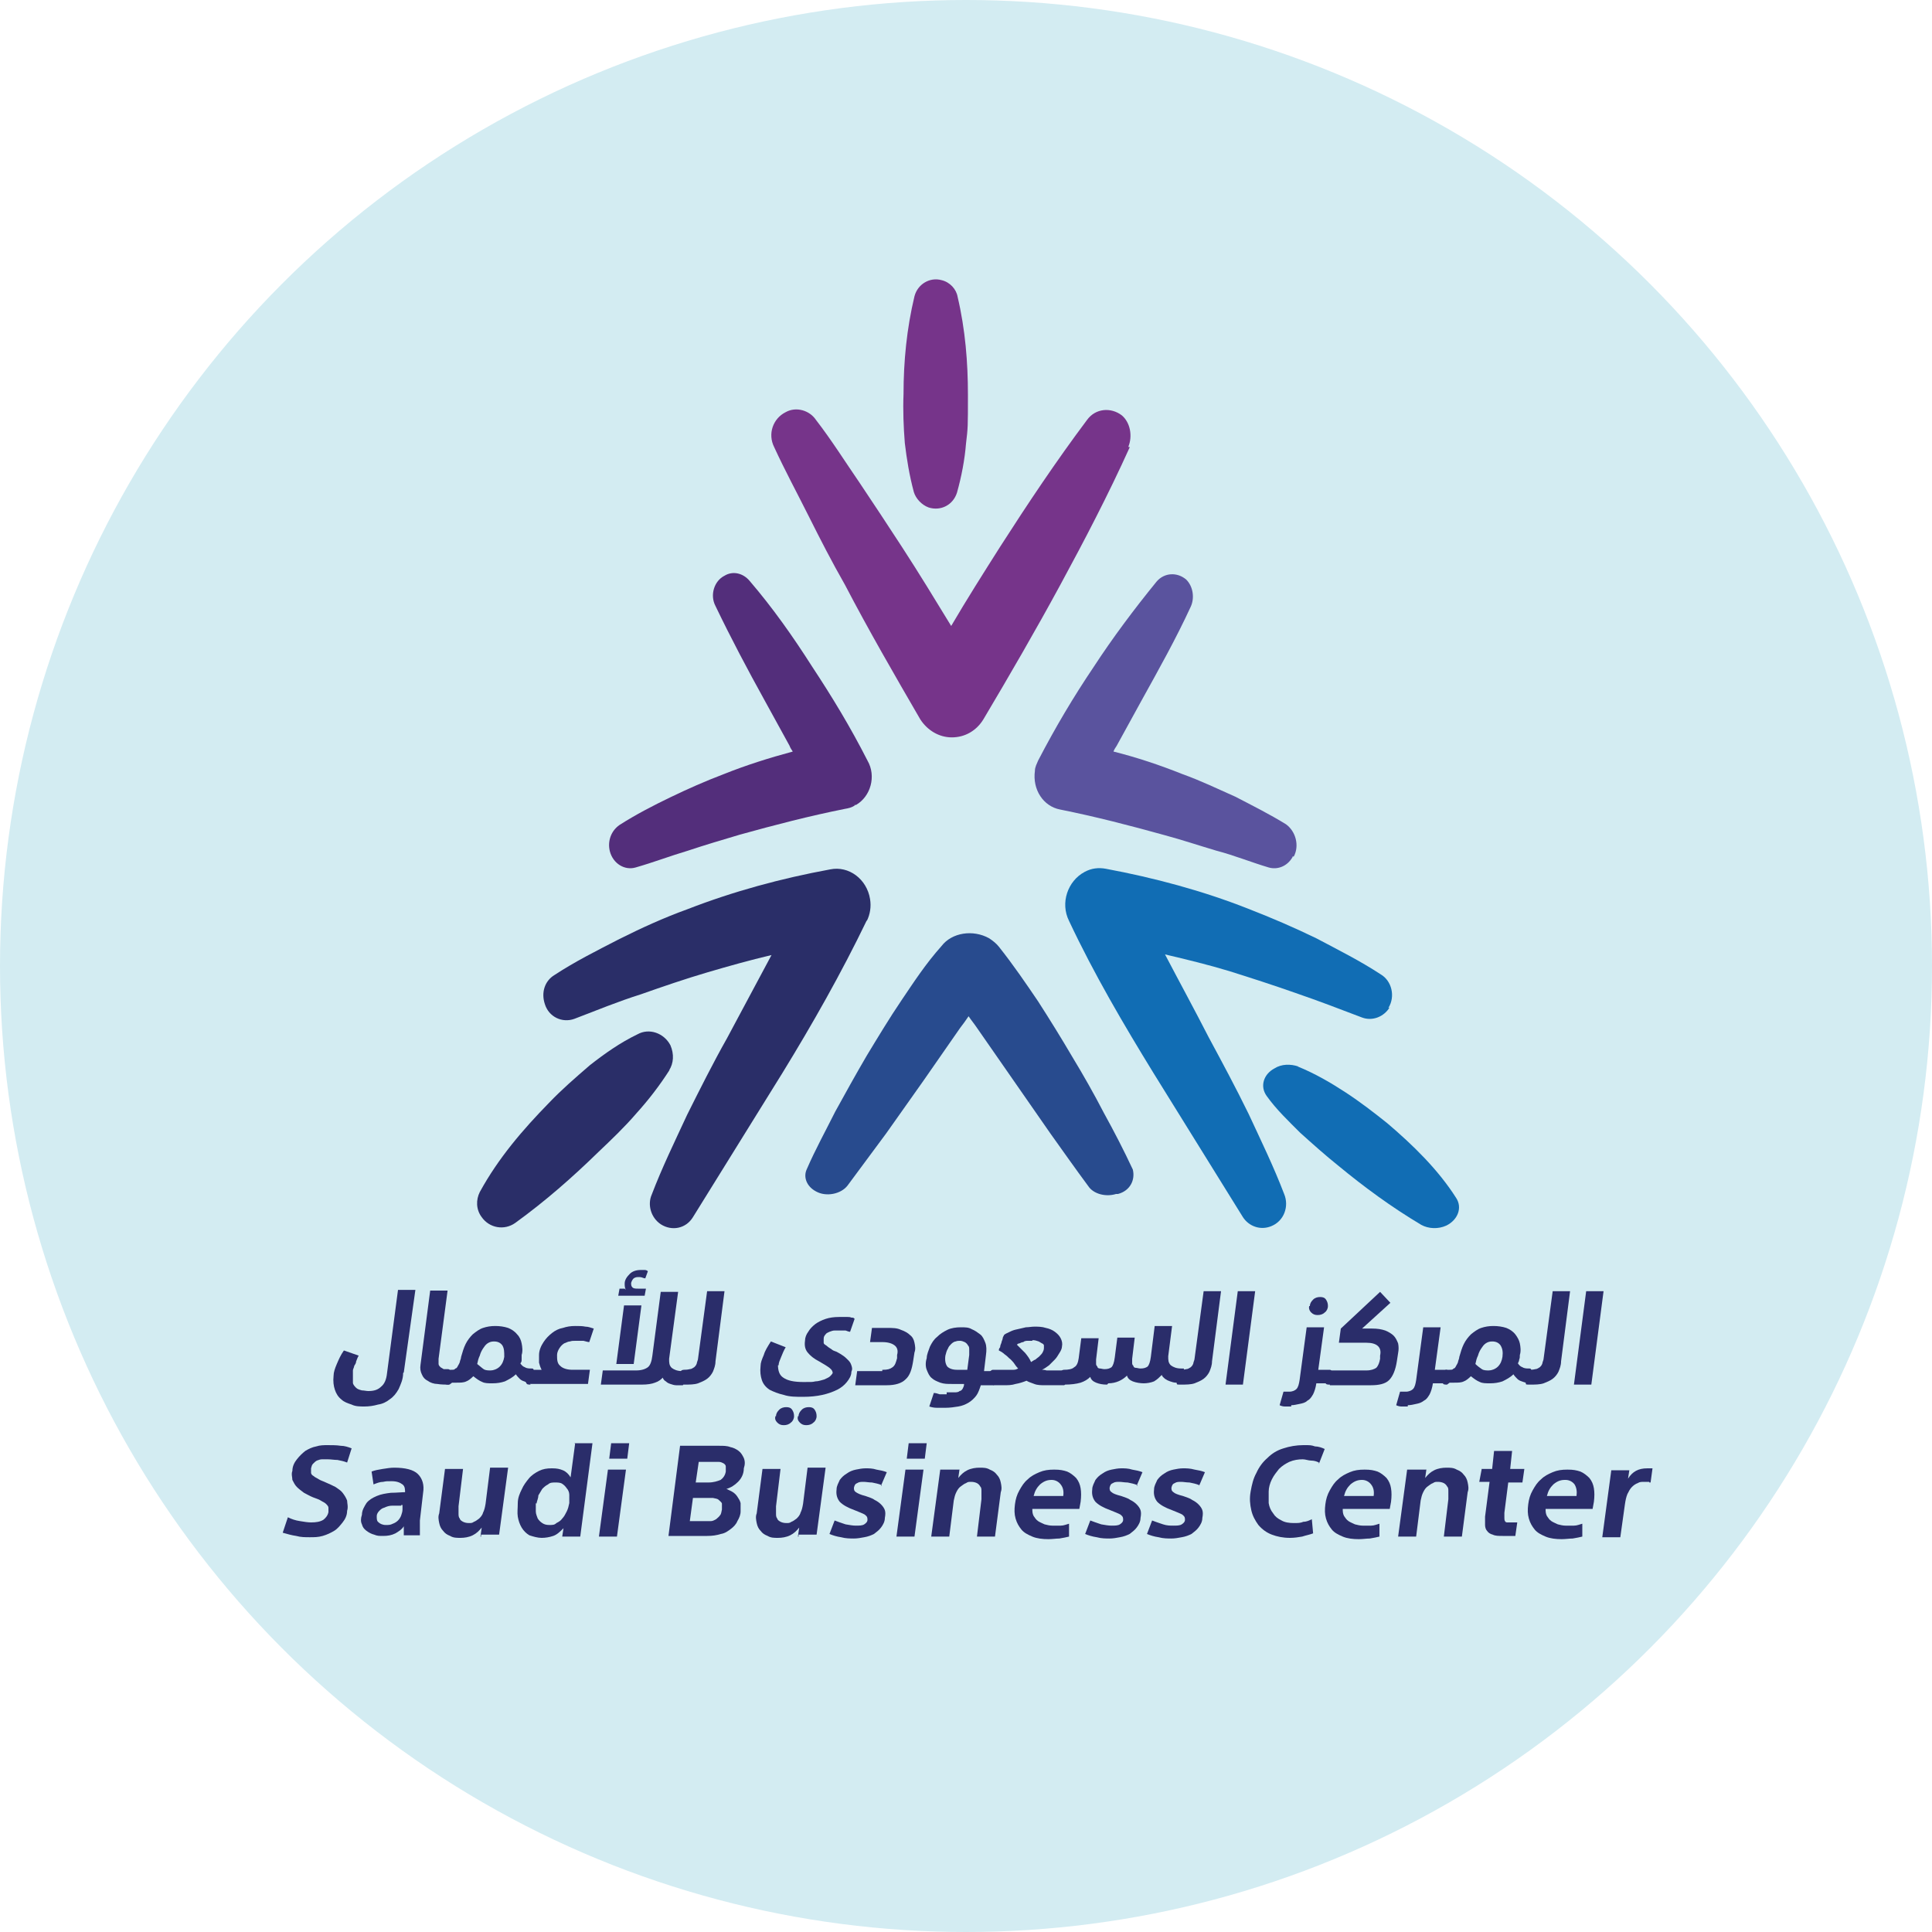 <?xml version="1.0" encoding="UTF-8"?>
<svg id="Layer_1" data-name="Layer 1" xmlns="http://www.w3.org/2000/svg" version="1.1" xmlns:xlink="http://www.w3.org/1999/xlink" viewBox="0 0 300 300">
  <defs>
    <style>
      .cls-1 {
        fill: #005b47;
      }

      .cls-1, .cls-2, .cls-3, .cls-4, .cls-5, .cls-6, .cls-7, .cls-8, .cls-9, .cls-10, .cls-11, .cls-12, .cls-13, .cls-14, .cls-15, .cls-16, .cls-17, .cls-18, .cls-19, .cls-20 {
        stroke-width: 0px;
      }

      .cls-2 {
        fill: #2a2d6a;
      }

      .cls-3 {
        fill: #5a539e;
      }

      .cls-4 {
        fill: url(#linear-gradient);
      }

      .cls-5 {
        fill: #256762;
      }

      .cls-6 {
        fill: #024e48;
      }

      .cls-7 {
        fill: #76348a;
      }

      .cls-8 {
        fill: #284b8e;
      }

      .cls-9 {
        fill: #d4a007;
      }

      .cls-10 {
        fill: #115953;
      }

      .cls-11 {
        fill: none;
      }

      .cls-12 {
        fill: #532e7b;
      }

      .cls-13 {
        fill: #e6e6e6;
      }

      .cls-14 {
        fill: #013632;
      }

      .cls-15 {
        fill: #3a4145;
      }

      .cls-21 {
        clip-path: url(#clippath);
      }

      .cls-16 {
        fill: #116db4;
      }

      .cls-17 {
        fill: #fff;
      }

      .cls-22 {
        display: none;
      }

      .cls-18 {
        fill: #d3ecf2;
        isolation: isolate;
      }

      .cls-19 {
        fill: #eff0f1;
      }

      .cls-20 {
        fill: #2a2e68;
      }
    </style>
    <clipPath id="clippath">
      <rect class="cls-11" x="69.6" y="43.4" width="161.6" height="147.3"/>
    </clipPath>
    <linearGradient id="linear-gradient" x1="89.1" y1="-101" x2="210.9" y2="-101" gradientTransform="translate(0 200)" gradientUnits="userSpaceOnUse">
      <stop offset="0" stop-color="#003cac"/>
      <stop offset="1" stop-color="#00ab8d"/>
    </linearGradient>
  </defs>
  <circle class="cls-18" cx="150" cy="150" r="150"/>
  <g>
    <g class="cls-21">
      <g>
        <path class="cls-3" d="M200.7,133.1c-.8,1.4-2.3,2-3.7,1.6-2.7-.8-5.4-1.9-8.1-2.6-2.7-.8-5.4-1.7-8-2.4-5.4-1.5-10.8-2.9-16.3-4h0c-2.6-.5-4.3-3.1-3.9-6,0-.6.3-1.1.5-1.6,2.7-5.2,5.5-9.9,8.6-14.5,3-4.6,6.3-9,9.8-13.3,1.2-1.4,3.2-1.5,4.6-.3,1.1,1.1,1.3,2.9.7,4.2-2.3,5-5,9.8-7.6,14.5l-3.9,7.1c-.2.3-.4.6-.5.9,3.6.9,7.2,2.1,10.7,3.5,2.8,1,5.5,2.3,8.2,3.5,2.7,1.4,5.3,2.7,7.9,4.3,1.5,1.1,2.1,3.3,1.2,5h-.2Z"/>
        <path class="cls-12" d="M132.7,125.1c-.5.3-.9.4-1.5.5h0c-5.5,1.1-10.9,2.5-16.3,4-2.7.8-5.4,1.6-8.1,2.5-2.7.8-5.3,1.8-8.1,2.6-1.7.5-3.5-.6-4-2.5-.4-1.6.2-3.2,1.5-4.1,2.5-1.6,5.2-3,7.9-4.3,2.7-1.3,5.4-2.5,8.3-3.6,3.5-1.4,7-2.5,10.7-3.5-.2-.3-.4-.6-.5-.9l-3.9-7.1c-2.6-4.7-5.2-9.6-7.6-14.6-.9-1.7-.2-3.9,1.4-4.7,1.3-.8,2.9-.4,3.9.8,3.6,4.2,6.7,8.6,9.7,13.3,3.1,4.7,5.9,9.3,8.6,14.6,1.4,2.4.5,5.6-1.8,6.9h-.2Z"/>
        <path class="cls-8" d="M173.3,185.4c-1.6.5-3.5,0-4.3-1.2-2-2.7-3.9-5.4-5.9-8.2l-5.7-8.2-5.7-8.2c-.4-.6-.9-1.2-1.3-1.8-.4.6-.9,1.3-1.3,1.8l-5.7,8.2-5.8,8.2c-2,2.7-4,5.4-6,8.1-1,1.3-3.3,1.8-4.9.9-1.5-.8-2-2.3-1.4-3.5,1.3-3,2.9-5.9,4.4-8.9,1.6-2.9,3.2-5.8,4.9-8.7,1.7-2.8,3.5-5.8,5.4-8.6s3.7-5.6,6.2-8.4h0c1.6-2.1,4.9-2.6,7.4-1.2.6.4,1.1.8,1.5,1.3,2.3,2.9,4.2,5.7,6.1,8.5,1.8,2.8,3.6,5.7,5.3,8.6,1.7,2.8,3.4,5.8,4.9,8.7,1.6,2.9,3.1,5.8,4.5,8.8.4,1.6-.4,3.3-2.3,3.8h-.3Z"/>
        <path class="cls-7" d="M141.9,76.4c-.7-2.6-1.1-5.1-1.4-7.6-.2-2.5-.3-5.1-.2-7.6,0-5.1.5-10.2,1.7-15.2.5-1.9,2.4-3,4.2-2.5,1.3.3,2.3,1.4,2.5,2.6,1.2,5.1,1.6,10.2,1.6,15.2s0,5.1-.3,7.6c-.2,2.5-.7,5.1-1.4,7.6-.6,1.9-2.5,2.9-4.4,2.3-1.1-.4-2-1.4-2.3-2.4h0Z"/>
        <path class="cls-16" d="M215.8,156.4c-.9,1.5-2.7,2.2-4.3,1.6-3.4-1.3-6.8-2.6-10.3-3.8-3.4-1.2-6.8-2.3-10.3-3.4-3.3-1-6.6-1.8-10-2.6,2.2,4.2,4.6,8.6,6.8,12.9,2.1,3.9,4.2,7.8,6.2,11.9,1.9,4.1,3.9,8.2,5.5,12.4.8,1.9,0,4.2-2,5-1.7.7-3.5,0-4.4-1.4l-13.9-22.4c-4.6-7.5-9.2-15.3-13.1-23.6-1.4-2.8-.2-6.2,2.4-7.6,1.1-.6,2.2-.7,3.3-.5,7.5,1.4,15,3.4,22.1,6.2,3.6,1.4,7.1,2.9,10.6,4.6,3.4,1.8,6.8,3.5,10,5.6,1.7,1,2.3,3.4,1.2,5.2h.2Z"/>
        <path class="cls-20" d="M134.6,142.9c-4,8.3-8.5,16.2-13.1,23.7l-13.9,22.4c-1.1,1.8-3.3,2.2-5,1.1-1.5-1-2.1-3-1.4-4.6,1.6-4.2,3.6-8.3,5.5-12.4,2-4,4-8,6.2-11.9,2.3-4.3,4.6-8.6,6.9-12.9-3.4.8-6.6,1.7-10,2.7s-6.9,2.2-10.3,3.4c-3.5,1.1-6.9,2.5-10.3,3.8-1.9.7-4-.3-4.6-2.3-.6-1.8,0-3.6,1.5-4.5,3.2-2.1,6.6-3.8,10.1-5.6,3.4-1.7,6.9-3.3,10.5-4.6,7.2-2.8,14.6-4.8,22.2-6.2,2.9-.6,5.7,1.5,6.2,4.6.2,1.2,0,2.4-.5,3.4h0Z"/>
        <path class="cls-16" d="M201.5,165.6c2.7,1.1,5.1,2.5,7.4,4,2.3,1.5,4.5,3.2,6.5,4.8,4,3.4,7.9,7.2,10.7,11.6,1,1.5.3,3.4-1.5,4.3-1.3.6-2.8.5-3.9-.1h0c-4.7-2.8-8.9-5.9-12.9-9.2-2-1.6-3.9-3.3-5.9-5.1-1.8-1.8-3.7-3.6-5.2-5.7-1.1-1.5-.5-3.4,1.2-4.3,1.1-.7,2.5-.7,3.7-.3h-.1Z"/>
        <path class="cls-20" d="M104,166.1c-1.6,2.5-3.3,4.7-5.2,6.8-1.8,2.1-3.9,4.1-5.9,6-4,3.9-8.2,7.6-12.9,11-1.7,1.2-4,.8-5.2-.9-.9-1.2-.9-2.7-.3-3.9,2.9-5.3,6.7-9.7,10.7-13.8,2-2.1,4.2-4,6.4-5.9,2.3-1.8,4.7-3.5,7.4-4.8,1.8-1,4.1-.2,5.1,1.7.6,1.4.5,2.8-.2,3.9h0Z"/>
        <path class="cls-7" d="M175.4,69.5c-3.3,7.3-7,14.4-10.8,21.4s-7.8,13.9-11.9,20.8c-1.1,1.8-2.9,2.8-4.9,2.8s-3.8-1.1-4.9-2.8c-4-6.9-8-13.8-11.7-20.9-2-3.5-3.8-7-5.6-10.6-1.8-3.6-3.7-7.1-5.4-10.8-1-2-.2-4.4,1.8-5.4,1.6-.9,3.7-.3,4.7,1.2,2.4,3.1,4.6,6.6,6.8,9.8,2.2,3.3,4.4,6.6,6.6,10,2.6,4,5.1,8.1,7.6,12.2,2.4-4.1,5-8.2,7.6-12.3,4.3-6.7,8.7-13.3,13.5-19.7,1.3-1.8,3.7-2,5.4-.7,1.3,1.1,1.7,3.2,1,4.9h.2Z"/>
      </g>
    </g>
    <g>
      <path class="cls-2" d="M62.6,213.2c0,1-.4,1.8-.7,2.5-.4.7-.8,1.2-1.4,1.6-.5.4-1.1.7-1.8.8-.7.2-1.4.3-2.1.3s-1.4,0-2-.3c-.6-.2-1.2-.4-1.6-.8-.5-.4-.8-.9-1-1.5s-.3-1.3-.2-2.2c0-.5.2-1.1.5-1.8s.6-1.4,1.1-2.1l2.3.8c-.2.3-.3.7-.4.9,0,.3-.2.5-.3.7,0,.2-.2.5-.2.7s0,.5,0,.7v1.2c0,.3.3.6.5.8s.5.3.9.4c.3,0,.7.1,1,.1.9,0,1.5-.2,2-.7.5-.4.8-1.1.9-2.1l1.7-12.9h2.7l-1.8,12.8h0Z"/>
      <path class="cls-2" d="M69.9,213.9c0,.4,0,.7-.2.8,0,.2,0,.3,0,.3-.6,0-1.2,0-1.8-.1-.5,0-1.1-.2-1.5-.5-.4-.2-.7-.5-.9-1-.2-.4-.3-.9-.2-1.5l1.5-11.5h2.7l-1.4,10.6v.8c0,.2.2.4.3.5.2.1.3.2.5.3h.6c.2,0,.3,0,.4.3v1Z"/>
      <path class="cls-2" d="M69.7,215c-.4,0-.6,0-.7-.3-.2-.2-.2-.4-.2-.8s.2-.7.3-.9c.2-.2.3-.3.5-.3h.5c.3,0,.5,0,.6-.2.2,0,.3-.2.4-.4s.2-.3.3-.6c0-.2.2-.5.2-.8.2-.7.4-1.4.7-2,.3-.6.7-1.1,1.1-1.5.5-.4,1-.8,1.6-1s1.2-.3,1.9-.3,1.4.1,2,.3c.5.2,1,.5,1.4,1,.4.4.6.9.7,1.4s.2,1.2,0,1.8c0,.3,0,.5,0,.7,0,.2,0,.4-.2.6.2.3.4.5.7.6.3.2.7.2,1,.2s.3,0,.4.3v1.9c0,0,0,0,0,0h-.7c-.3,0-.5-.1-.8-.2-.3-.1-.5-.2-.7-.4s-.4-.4-.6-.7c-.5.5-1.1.8-1.7,1.1-.6.2-1.2.3-1.9.3s-1.2,0-1.6-.2c-.5-.2-.9-.5-1.4-.9-.4.4-.8.7-1.1.8-.4.2-.9.2-1.5.2h-.7l-.4.3ZM76.7,208.3c-.4,0-.7.1-1,.3s-.5.5-.7.8-.4.7-.5,1.1c-.2.4-.3.8-.4,1.3.4.3.7.6,1,.8s.7.2,1.1.2,1-.2,1.4-.6c.4-.4.6-.9.7-1.5,0-.8,0-1.3-.3-1.8-.3-.4-.7-.6-1.3-.6Z"/>
      <path class="cls-2" d="M82.4,215c-.4,0-.6,0-.7-.3-.2-.2-.2-.4-.2-.8s.2-.7.3-.9c.2-.2.3-.3.5-.3h1.8c-.2-.4-.3-.7-.4-1.1,0-.4,0-.8,0-1.2,0-.7.3-1.4.7-2,.4-.6.8-1,1.3-1.4s1.1-.7,1.7-.8c.6-.2,1.2-.3,1.9-.3s1.1,0,1.6.1c.5,0,.9.2,1.3.3l-.7,2.1c-.2,0-.5-.1-.9-.2h-1.2c-.4,0-.6,0-.9.1-.3,0-.6.2-.9.3-.3.2-.5.4-.7.7s-.4.7-.4,1.1c0,.7,0,1.3.5,1.7.4.4,1.1.6,1.9.6h2.7l-.3,2.2h-9,0Z"/>
      <path class="cls-2" d="M103.1,213.7c-.4.5-.8.8-1.4,1-.5.2-1.2.3-2,.3h-6.4l.3-2.2h5.2c.8,0,1.4-.2,1.8-.5s.6-1,.7-1.8l1.3-9.9h2.7l-1.4,10.4c0,.6,0,1,.4,1.4.4.3.9.5,1.6.5s.4,0,.4.3v.8c0,.5,0,.8-.2.9,0,.2,0,.2-.2.2h-.9c-.3,0-.6-.1-.9-.2-.3-.1-.5-.2-.7-.4-.2-.1-.4-.3-.5-.6l.2-.2ZM96.9,202.7h2.7l-1.2,9.1h-2.7l1.2-9.1ZM97.2,200.3c-.2-.3-.2-.7-.2-1,0-.6.4-1.1.8-1.5s1-.6,1.7-.6.4,0,.5,0c.2,0,.4,0,.6.2l-.4,1.1c-.3,0-.5-.2-.9-.2s-.6,0-.9.2c-.2.2-.3.4-.4.7,0,.3,0,.5.2.7s.5.2.9.2h1.2l-.2,1.1h-4.1l.2-1.1h.8l.2.2Z"/>
      <path class="cls-2" d="M106,212.7c.4,0,.7,0,1.1-.1.3,0,.5-.2.7-.3.2-.2.3-.3.4-.6,0-.2.2-.5.2-.8l1.4-10.4h2.7l-1.4,10.9c0,.6-.2,1.1-.4,1.6-.2.4-.5.8-.9,1.1s-.9.5-1.4.7c-.6.2-1.3.2-2.1.2s-.6,0-.7-.3c-.2-.2-.2-.4-.2-.8s.2-.7.3-.9c0-.2.3-.3.5-.3h-.2Z"/>
      <path class="cls-2" d="M120.8,211.9c0,.9.2,1.6.8,2,.7.5,1.7.7,3.2.7s1.3,0,1.8-.1c.5,0,1-.2,1.4-.3.4-.2.7-.3.9-.5s.3-.3.4-.5c0-.2-.1-.5-.5-.8s-.9-.6-1.6-1c-.8-.4-1.4-.9-1.8-1.4s-.5-1.1-.4-1.8c0-.5.2-1,.5-1.4.3-.5.6-.8,1.1-1.2.4-.3,1-.6,1.6-.8.6-.2,1.3-.3,2.1-.3s.4,0,.6,0h.7c.2,0,.4,0,.6.1.2,0,.4,0,.5.2l-.7,2c-.2,0-.4-.1-.7-.2h-1.7c-.3,0-.5.1-.8.2-.2.1-.5.2-.6.4-.2.2-.3.4-.3.7s0,.4,0,.6c0,.2.2.3.5.5.2.2.4.3.7.5.2.2.5.3.8.4.4.2.7.4,1,.6.3.2.5.4.8.7s.4.5.5.8.2.6,0,1c0,.6-.3,1.1-.7,1.6s-.9.9-1.5,1.2-1.4.6-2.3.8c-.9.2-1.9.3-3,.3s-2.1,0-3-.3c-.9-.2-1.6-.5-2.2-.8-.6-.4-1-.9-1.2-1.5s-.3-1.3-.2-2.2c0-.5.2-1,.5-1.7.2-.7.6-1.3,1.1-2.1l2.3.9c-.3.5-.5,1-.7,1.5s-.4.9-.4,1.3h-.2ZM120.5,219.9c0-.4.2-.7.5-1s.7-.4,1.1-.4.7.1.9.4c.2.3.3.6.3,1s-.2.8-.5,1c-.3.3-.7.4-1.1.4s-.7-.1-1-.4c-.3-.3-.4-.6-.3-1h0ZM124,219.9c0-.4.2-.7.5-1s.7-.4,1.1-.4.7.1.9.4c.2.3.3.6.3,1s-.2.8-.5,1c-.3.3-.7.4-1.1.4s-.7-.1-1-.4c-.3-.3-.4-.6-.3-1h0Z"/>
      <path class="cls-2" d="M137.1,212.7c.7,0,1.1-.1,1.5-.4.4-.3.5-.7.7-1.4v-.5c.2-.7,0-1.2-.4-1.5s-1-.5-1.9-.5h-1.9l.3-2.2h2.4c.8,0,1.5,0,2.1.3.6.2,1.1.5,1.4.8.4.3.6.7.7,1.2.1.5.2,1,0,1.5l-.2,1.3c-.2,1.3-.5,2.3-1.2,2.9-.6.6-1.6.9-2.9.9h-4.9l.3-2.2h3.9v-.2Z"/>
      <path class="cls-2" d="M147.1,216.2h1.1c.3,0,.6,0,.8-.2.2,0,.4-.2.5-.4s.2-.4.2-.7h-1.9c-.7,0-1.2,0-1.8-.2-.5-.2-1-.4-1.3-.7-.4-.3-.6-.8-.8-1.3s-.2-1.2,0-1.8c0-.6.3-1.2.5-1.8.3-.6.6-1.1,1.1-1.5.5-.5,1-.8,1.6-1.1s1.4-.4,2.1-.4,1.2,0,1.7.3c.5.2.9.5,1.3.8.4.3.6.8.8,1.3s.2,1.2.1,1.9l-.3,2.5h1.4c.2,0,.3,0,.4.3v.8c0,.5-.1.7-.2.9,0,.2-.1.2-.2.2h-1.9c-.2.6-.4,1.2-.7,1.6-.3.4-.7.8-1.2,1.1s-1,.5-1.6.6-1.3.2-2,.2h-1.3c-.5,0-.9-.1-1.2-.2l.7-2.1c.3,0,.6.1.9.2h1.1v-.3ZM146.8,210.5c-.1.7,0,1.3.3,1.7.3.3.8.5,1.5.5h1.6l.3-2.3v-.8c0-.3,0-.5-.2-.7-.1-.2-.3-.4-.5-.5s-.5-.2-.7-.2-.5,0-.7.1c-.2,0-.5.2-.7.4s-.4.4-.5.7c-.2.3-.3.7-.4,1.1h0Z"/>
      <path class="cls-2" d="M154.3,215c-.4,0-.6,0-.7-.3-.2-.2-.2-.4-.2-.8s.2-.7.3-.9c.2-.2.3-.3.5-.3h3.2c.3,0,.5-.1.7-.2-.3-.3-.5-.6-.7-.9-.2-.2-.4-.5-.7-.7-.2-.2-.4-.4-.7-.6-.2-.2-.5-.4-.9-.6,0-.1,0-.3.2-.5,0-.2.1-.5.2-.7,0-.2.2-.5.2-.7s.2-.4.2-.5c.2-.2.5-.3.9-.5s.7-.3,1.2-.4c.4-.1.9-.2,1.3-.3.4,0,.9-.1,1.3-.1.6,0,1.2,0,1.8.2.5.1,1,.3,1.4.6s.7.6.9,1,.3.8.2,1.3c0,.3-.2.7-.4,1s-.4.7-.7,1l-.9.9c-.4.3-.7.5-1.1.7.2,0,.4,0,.7.1h2.7c.2,0,.3,0,.4.3v.9c0,.5-.1.8-.2.9,0,.1-.1.2-.2.2h-2.8c-.7,0-1.3,0-1.8-.2s-.9-.3-1.2-.5c-.5.2-1.1.4-1.7.5-.6.2-1.2.2-1.9.2h-1.6,0ZM160.3,208.2h-.7c-.2,0-.5,0-.7.2-.2,0-.4.1-.6.2-.2,0-.3.1-.4.2l1.3,1.3c.4.5.7.9.9,1.4.2-.1.4-.3.7-.4.2-.2.4-.3.6-.5.2-.2.4-.4.5-.6.1-.2.2-.4.2-.7v-.4c0-.1-.2-.3-.3-.3-.2-.1-.3-.2-.5-.3-.3-.1-.6-.2-.9-.2h-.1Z"/>
      <path class="cls-2" d="M171.9,215c-.7,0-1.2-.1-1.7-.3s-.8-.5-.9-.9c-.4.4-.9.7-1.5.9-.7.2-1.5.3-2.5.3s-.6,0-.7-.3c-.2-.2-.2-.4-.2-.8s.2-.7.3-.9c.2-.2.3-.3.5-.3.7,0,1.3-.1,1.6-.4.4-.2.6-.7.7-1.4l.4-3.1h2.7l-.4,3.3v.6c0,.2,0,.3.2.5,0,.2.2.3.4.3s.4.1.7.1c.5,0,.8-.1,1.1-.3.2-.2.4-.7.5-1.5l.4-3.1h2.7l-.4,3.3v.6c0,.2,0,.3.2.5,0,.2.2.3.4.3s.4.1.7.1c.5,0,.8-.1,1.1-.3.2-.2.4-.7.5-1.5l.6-4.8h2.7l-.6,4.7c0,.6,0,1,.4,1.4.4.3.9.5,1.6.5s.4,0,.4.3v.8c0,.5-.1.8-.2.9,0,.2-.1.2-.2.2h-.8c-.3,0-.6-.1-.9-.2-.3-.1-.5-.2-.8-.4-.2-.2-.4-.3-.5-.6-.4.4-.7.7-1.2,1-.5.2-1.1.3-1.6.3s-1.2-.1-1.7-.3-.8-.5-.9-.9c-.7.7-1.7,1.2-2.9,1.2l-.2.2Z"/>
      <path class="cls-2" d="M183.1,212.7c.4,0,.7,0,1.1-.1.3,0,.5-.2.7-.3.2-.2.3-.3.4-.6,0-.2.2-.5.2-.8l1.4-10.4h2.7l-1.4,10.9c0,.6-.2,1.1-.4,1.6-.2.4-.5.8-.9,1.1s-.9.5-1.4.7c-.6.2-1.3.2-2.1.2s-.6,0-.7-.3c-.2-.2-.2-.4-.2-.8s.2-.7.3-.9c0-.2.3-.3.5-.3h-.2Z"/>
      <path class="cls-2" d="M194.9,200.5l-1.9,14.5h-2.7l1.9-14.5h2.7Z"/>
      <path class="cls-2" d="M200.6,218.4h-1.1c-.3,0-.6-.1-.8-.2l.6-2.1h.9c.5,0,.9-.2,1.1-.4.3-.3.4-.8.5-1.4l1.1-8.2h2.7l-.9,6.6h1.7c.2,0,.3,0,.4.3v.8c0,.4-.1.7-.2.8,0,.2-.1.2-.2.2h-2c-.1.7-.3,1.3-.5,1.7-.3.5-.5.8-.9,1-.3.3-.7.4-1.2.5s-.9.2-1.3.2v.2ZM203.4,202.8c0-.4.2-.7.5-1s.7-.4,1.1-.4.7.1.9.4c.2.3.3.6.3,1s-.2.8-.5,1c-.3.3-.7.4-1.1.4s-.7-.1-1-.4c-.3-.3-.4-.7-.3-1h.1Z"/>
      <path class="cls-2" d="M206.5,215c-.4,0-.6,0-.7-.3-.2-.2-.2-.4-.2-.8s.2-.7.3-.8c.2-.2.3-.3.5-.3h5.8c.7,0,1.2-.2,1.5-.4.3-.3.5-.8.6-1.4v-.5c.3-1.3-.5-2-2.1-2h-4.3l.3-2.2,6.1-5.7,1.6,1.7-4.4,4h1.6c.8,0,1.4.1,2,.3.5.2,1,.5,1.3.8s.5.7.7,1.2c.1.5.1,1,0,1.5l-.2,1.3c-.2,1.3-.6,2.3-1.2,2.9s-1.6.8-2.8.8h-6.6.2Z"/>
      <path class="cls-2" d="M218.7,218.4h-1.1c-.3,0-.6-.1-.8-.2l.6-2.1h.9c.5,0,.9-.2,1.1-.4.3-.3.4-.8.5-1.4l1.1-8.2h2.7l-.9,6.6h1.7c.2,0,.3,0,.4.3v.8c0,.4-.1.7-.2.8,0,.2-.1.2-.2.2h-2c-.1.7-.3,1.3-.5,1.7-.3.5-.5.8-.9,1-.4.3-.7.4-1.2.5-.4.1-.9.2-1.3.2v.2Z"/>
      <path class="cls-2" d="M224.7,215c-.4,0-.6,0-.7-.3-.2-.2-.2-.4-.2-.8s.2-.7.3-.9c.2-.2.3-.3.5-.3h.5c.3,0,.5,0,.6-.2.2,0,.3-.2.4-.4.1-.2.2-.3.3-.6,0-.2.2-.5.2-.8.2-.7.4-1.4.7-2s.7-1.1,1.1-1.5c.5-.4,1-.8,1.6-1s1.2-.3,1.9-.3,1.4.1,2,.3c.5.2,1,.5,1.4,1,.3.4.6.9.7,1.4.1.5.2,1.2,0,1.8,0,.3,0,.5-.1.7,0,.2-.1.4-.2.6.2.3.4.5.7.6.3.2.7.2,1,.2s.3,0,.4.3v1.9c0,0,0,0,0,0h-.7c-.3,0-.5-.1-.8-.2-.3-.1-.5-.2-.7-.4s-.4-.4-.6-.7c-.5.5-1.1.8-1.7,1.1-.6.2-1.2.3-1.9.3s-1.2,0-1.6-.2c-.5-.2-.9-.5-1.4-.9-.4.4-.8.7-1.1.8-.4.2-.9.2-1.5.2h-.7l-.4.3ZM231.7,208.3c-.4,0-.7.1-1,.3s-.5.5-.7.8-.4.7-.5,1.1c-.2.4-.3.8-.4,1.3.3.3.7.6,1,.8s.7.2,1.1.2,1-.2,1.4-.6c.4-.4.6-.9.7-1.5.1-.8,0-1.3-.3-1.8-.3-.4-.7-.6-1.3-.6Z"/>
      <path class="cls-2" d="M237.3,212.7c.4,0,.7,0,1.1-.1.3,0,.5-.2.7-.3.2-.2.3-.3.4-.6,0-.2.2-.5.2-.8l1.4-10.4h2.7l-1.4,10.9c0,.6-.2,1.1-.4,1.6-.2.4-.5.8-.9,1.1s-.9.5-1.4.7c-.6.2-1.3.2-2.1.2s-.6,0-.7-.3c-.2-.2-.2-.4-.2-.8s.2-.7.3-.9c0-.2.2-.3.5-.3h-.2Z"/>
      <path class="cls-2" d="M249,200.5l-1.9,14.5h-2.7l1.9-14.5h2.7Z"/>
    </g>
    <g>
      <path class="cls-2" d="M53.9,227.1c-.5-.2-1-.3-1.5-.4-.5,0-1-.1-1.5-.1h-.9c-.3,0-.5.1-.8.2-.2.1-.4.3-.6.5-.2.2-.2.4-.3.7v.7c0,.2.2.4.4.5.2.2.5.3.8.5s.7.3,1.1.5c.5.2,1.1.5,1.5.7.4.3.8.5,1.1.9s.5.7.7,1.2c0,.4.2,1,0,1.6,0,.7-.3,1.3-.7,1.8s-.8,1-1.3,1.3-1.1.6-1.8.8-1.3.2-2,.2-1.4,0-2.1-.2c-.7-.1-1.4-.3-2.1-.5l.8-2.4c.6.3,1.2.5,1.9.6.6.1,1.2.2,1.7.2.8,0,1.4-.1,1.9-.4.4-.3.7-.7.8-1.2v-.7c0-.2-.2-.4-.4-.6-.2-.2-.5-.3-.8-.5s-.7-.3-1.2-.5-1-.5-1.4-.7c-.4-.3-.8-.6-1.1-.9-.3-.3-.5-.7-.7-1.1,0-.4-.2-.9,0-1.4,0-.7.3-1.3.7-1.8s.8-.9,1.3-1.3c.5-.3,1.1-.6,1.7-.7.6-.2,1.2-.2,1.8-.2s1.4,0,2,.1c.6,0,1.2.2,1.7.4l-.7,2.2h0Z"/>
      <path class="cls-2" d="M62.9,231.8c0-.5,0-1-.4-1.3s-.9-.5-1.7-.5-.8,0-1.3.1c-.5,0-1,.2-1.5.4l-.3-2c.5-.2,1.1-.3,1.7-.4.7-.1,1.2-.2,1.8-.2,1.7,0,3,.3,3.7,1,.7.7,1,1.7.8,2.9l-.5,4.3c0,.4,0,.8,0,1.2v1.1h-2.5v-1.4h0c-.3.5-.8.8-1.3,1.1-.6.3-1.2.4-1.9.4s-.9,0-1.4-.2c-.4-.1-.8-.3-1.2-.6s-.6-.6-.7-1c-.2-.4-.2-.9,0-1.5,0-.7.4-1.3.7-1.8.4-.5.9-.8,1.6-1.1s1.4-.4,2.2-.5c.8,0,1.7-.1,2.5-.1v-.2.3ZM62.3,233.8h-1.4c-.4,0-.8.1-1.2.3-.4.1-.6.3-.8.5s-.4.5-.4.8c0,.5,0,.8.3,1,.2.2.6.4,1.1.4s.7,0,1.1-.2c.3-.1.6-.3.8-.5s.4-.5.5-.8.2-.6.2-.9v-.7h-.2,0Z"/>
      <path class="cls-2" d="M74.6,238.6l.2-1.4h0c-.4.5-.8.9-1.4,1.2s-1.3.4-1.9.4-1.1,0-1.6-.3c-.5-.2-.8-.4-1.1-.8-.3-.3-.5-.7-.6-1.2s-.2-1,0-1.5l.9-6.9h2.8l-.7,5.8v1.1c0,.3,0,.6.2.8,0,.2.3.4.5.5s.5.2.9.2.5,0,.8-.2c.3-.1.5-.3.8-.5.2-.2.5-.5.6-.9.2-.4.3-.8.4-1.4l.7-5.6h2.8l-1.4,10.4h-2.8v.3Z"/>
      <path class="cls-2" d="M89.2,224.1h2.8l-1.9,14.5h-2.8l.2-1.3h0c-.5.5-1,1-1.6,1.2s-1.2.3-1.8.3-1.3-.2-1.9-.4c-.5-.3-.9-.7-1.2-1.2-.3-.5-.5-1.1-.6-1.7s0-1.3,0-2.1.3-1.5.6-2.1c.3-.7.7-1.2,1.1-1.7s1-.9,1.6-1.2,1.2-.4,2-.4,1.2.1,1.7.3.9.6,1.2,1.1h0l.7-5.2h0ZM83.2,233.4v1.3c0,.4.2.8.3,1.1.2.3.4.5.7.7.3.2.6.3,1.1.3s.8,0,1.1-.3c.4-.2.7-.4.9-.7.3-.3.5-.7.7-1.1.2-.4.3-.8.4-1.3v-1.3c0-.4-.2-.8-.4-1-.2-.3-.4-.5-.7-.7-.3-.2-.7-.2-1.1-.2s-.8,0-1.1.3c-.4.2-.6.4-.9.7-.2.3-.4.7-.6,1,0,.4-.2.8-.3,1.3h0Z"/>
      <path class="cls-2" d="M97.2,228.2l-1.4,10.4h-2.8l1.4-10.4h2.8ZM97.7,224.1l-.3,2.4h-2.8l.3-2.4h2.8Z"/>
      <path class="cls-2" d="M105.8,224.5h5.9c.6,0,1.2,0,1.7.2.5.1.9.3,1.3.6s.6.7.8,1.1c.2.5.2,1,0,1.6,0,.9-.4,1.6-.9,2.1s-1.1.9-1.8,1.1h0c.4.2.7.3,1,.5s.5.4.7.7.4.6.5,1c0,.4,0,.8,0,1.3,0,.5-.2,1-.5,1.5-.2.5-.6.9-1,1.2s-.9.7-1.6.8c-.6.2-1.3.3-2.1.3h-6l1.8-14h0ZM107.1,236.2h3.3c.3,0,.6-.2.8-.3.2-.2.4-.3.6-.6.2-.2.2-.5.3-.9,0-.4,0-.7,0-.9s-.3-.4-.5-.6c-.2-.2-.5-.2-.9-.3h-3.1l-.5,3.7h0ZM107.9,230.2h2.1c.8,0,1.4-.2,1.9-.4.4-.3.7-.7.8-1.3v-.8c0-.2-.2-.4-.4-.5-.2-.1-.4-.2-.7-.2h-3.1l-.5,3.4v-.2Z"/>
      <path class="cls-2" d="M123.9,238.6l.2-1.4h0c-.4.5-.8.9-1.4,1.2s-1.3.4-1.9.4-1.1,0-1.6-.3c-.5-.2-.8-.4-1.1-.8-.3-.3-.5-.7-.6-1.2s-.2-1,0-1.5l.9-6.9h2.8l-.7,5.8v1.1c0,.3,0,.6.2.8,0,.2.3.4.5.5s.5.2.9.2.5,0,.8-.2c.3-.1.5-.3.8-.5.2-.2.5-.5.6-.9.2-.4.3-.8.4-1.4l.7-5.6h2.8l-1.4,10.4h-2.8v.3Z"/>
      <path class="cls-2" d="M136.9,230.6c-.5-.2-1-.3-1.5-.4-.5,0-.9-.1-1.3-.1s-.7,0-1,.2c-.3.1-.4.3-.5.7,0,.3,0,.5.3.7s.7.4,1.5.6c.5.2,1,.3,1.4.6.4.2.7.4,1,.7s.5.6.6.9c.1.3.1.7,0,1.2,0,.6-.3,1.1-.6,1.5s-.7.7-1.1,1c-.4.2-.9.4-1.5.5-.5.1-1.1.2-1.6.2s-1.3,0-2-.2c-.7-.1-1.3-.3-1.8-.5l.8-2.1c.5.2,1.1.4,1.7.6.6.1,1.1.2,1.6.2s1,0,1.3-.2.5-.4.5-.7,0-.5-.4-.8c-.3-.2-.9-.4-1.6-.7-1.1-.4-1.8-.8-2.3-1.3-.4-.5-.6-1.1-.5-1.9,0-.6.3-1,.5-1.5.3-.4.6-.7,1.1-1,.4-.3.9-.5,1.4-.6s1-.2,1.5-.2,1.1,0,1.7.2c.6.1,1.1.2,1.6.4l-.9,2.1h.1Z"/>
      <path class="cls-2" d="M143.4,228.2l-1.4,10.4h-2.8l1.4-10.4h2.8ZM143.9,224.1l-.3,2.4h-2.8l.3-2.4h2.8Z"/>
      <path class="cls-2" d="M149,228.1l-.2,1.4h0c.4-.5.8-.9,1.4-1.2.6-.3,1.3-.4,1.9-.4s1.1,0,1.6.3c.5.2.8.4,1.1.8.3.3.5.7.6,1.2s.2,1,0,1.5l-.9,6.9h-2.8l.7-5.8v-1.2c0-.4,0-.6-.2-.8-.1-.2-.3-.4-.5-.5s-.5-.2-.9-.2-.5,0-.8.2c-.3.1-.5.3-.8.5s-.5.5-.7.9-.3.8-.4,1.3l-.7,5.6h-2.8l1.4-10.4h3Z"/>
      <path class="cls-2" d="M160.3,234.2c0,.5,0,.8.2,1.2.2.3.4.6.7.8s.6.3,1,.5c.4.1.8.2,1.2.2h1.3c.5,0,.9-.2,1.3-.3v2c-.4.1-.9.2-1.5.3-.5,0-1.1.1-1.7.1-.9,0-1.8-.1-2.5-.4-.7-.3-1.3-.6-1.7-1.1s-.7-1-.9-1.7-.2-1.4-.1-2.2c.1-.8.3-1.5.7-2.2s.7-1.2,1.3-1.7c.5-.5,1.1-.8,1.8-1.1s1.4-.4,2.3-.4,1.4.1,2,.3c.5.2,1,.6,1.4,1,.4.5.6,1,.7,1.6.1.6.1,1.3,0,2.1l-.2,1.1h-7.3ZM163.3,229.8c-.7,0-1.2.2-1.8.7-.5.5-.8,1-1,1.8h4.6c.1-.7,0-1.3-.4-1.8-.3-.4-.8-.7-1.4-.7h0Z"/>
      <path class="cls-2" d="M176.6,230.6c-.5-.2-1-.3-1.5-.4-.5,0-.9-.1-1.3-.1s-.7,0-1,.2c-.3.1-.4.3-.5.7,0,.3,0,.5.3.7.2.2.7.4,1.5.6.5.2,1,.3,1.4.6.4.2.7.4,1,.7s.5.6.6.9c.1.3.1.7,0,1.2,0,.6-.3,1.1-.6,1.5s-.7.7-1.1,1c-.4.2-.9.4-1.5.5-.5.1-1.1.2-1.6.2s-1.3,0-2-.2c-.7-.1-1.3-.3-1.8-.5l.8-2.1c.5.2,1.1.4,1.7.6.6.1,1.1.2,1.6.2s1,0,1.3-.2.5-.4.5-.7,0-.5-.4-.8c-.3-.2-.9-.4-1.6-.7-1.1-.4-1.8-.8-2.3-1.3-.4-.5-.6-1.1-.5-1.9,0-.6.3-1,.5-1.5.3-.4.6-.7,1.1-1,.4-.3.9-.5,1.4-.6s1-.2,1.5-.2,1.1,0,1.7.2c.6.1,1.1.2,1.6.4l-.9,2.1h.1Z"/>
      <path class="cls-2" d="M186.2,230.6c-.5-.2-1-.3-1.5-.4-.5,0-.9-.1-1.3-.1s-.7,0-1,.2c-.3.1-.4.3-.5.7,0,.3,0,.5.3.7.2.2.7.4,1.5.6.5.2,1,.3,1.4.6.4.2.7.4,1,.7s.5.6.6.9c.1.3.1.7,0,1.2,0,.6-.3,1.1-.6,1.5s-.7.7-1.1,1c-.4.2-.9.4-1.5.5-.5.1-1.1.2-1.6.2s-1.3,0-2-.2c-.7-.1-1.3-.3-1.8-.5l.8-2.1c.5.2,1.1.4,1.7.6.6.2,1.1.2,1.6.2s1,0,1.3-.2.5-.4.5-.7,0-.5-.4-.8c-.3-.2-.9-.4-1.6-.7-1.1-.4-1.8-.8-2.3-1.3-.4-.5-.6-1.1-.5-1.9,0-.6.3-1,.5-1.5.3-.4.6-.7,1.1-1,.4-.3.9-.5,1.4-.6s1-.2,1.5-.2,1.1,0,1.8.2c.6.1,1.1.2,1.6.4l-.9,2.1h0Z"/>
      <path class="cls-2" d="M204.8,227.1c-.4-.2-.8-.3-1.2-.3s-.9-.2-1.3-.2c-.7,0-1.4.1-2.1.4-.6.3-1.1.6-1.6,1.1-.4.5-.8,1-1.1,1.6s-.5,1.3-.5,1.9v1.8c.1.6.3,1.1.7,1.6.3.5.7.8,1.3,1.1.5.3,1.2.4,1.9.4s1,0,1.5-.2c.5,0,.9-.2,1.3-.4l.2,2.2c-.5.2-1.1.3-1.7.5-.6.1-1.2.2-1.9.2-1.1,0-2-.2-2.8-.5s-1.5-.8-2.1-1.5c-.5-.7-.9-1.4-1.1-2.3-.2-.9-.3-1.8-.1-2.9.2-1.1.4-2,.9-2.9.4-.9,1-1.7,1.7-2.3.7-.7,1.5-1.2,2.5-1.5.9-.3,2-.5,3.1-.5s1.2,0,1.8.2c.5,0,1.1.2,1.5.4l-.9,2.3v-.2Z"/>
      <path class="cls-2" d="M208.5,234.2c0,.5,0,.8.2,1.2.2.3.4.6.7.8s.6.3,1,.5c.4.1.8.2,1.2.2h1.3c.5,0,.9-.2,1.3-.3v2c-.4.1-.9.2-1.5.3-.5,0-1.1.1-1.7.1-.9,0-1.8-.1-2.5-.4-.7-.3-1.3-.6-1.7-1.1s-.7-1-.9-1.7-.2-1.4-.1-2.2c.1-.8.3-1.5.7-2.2s.7-1.2,1.3-1.7c.5-.5,1.1-.8,1.8-1.1s1.4-.4,2.3-.4,1.4.1,2,.3c.5.2,1,.6,1.4,1,.4.5.6,1,.7,1.6.1.6.1,1.3,0,2.1l-.2,1.1h-7.3ZM211.5,229.8c-.7,0-1.2.2-1.8.7-.5.5-.8,1-1,1.8h4.6c.1-.7,0-1.3-.4-1.8-.3-.4-.8-.7-1.4-.7h0Z"/>
      <path class="cls-2" d="M221.5,228.1l-.2,1.4h0c.4-.5.8-.9,1.4-1.2.6-.3,1.3-.4,1.9-.4s1.1,0,1.6.3c.5.2.8.4,1.1.8.3.3.5.7.6,1.2s.2,1,0,1.5l-.9,6.9h-2.8l.7-5.8v-1.2c0-.4,0-.6-.2-.8-.1-.2-.3-.4-.5-.5s-.5-.2-.9-.2-.5,0-.8.2c-.3.1-.5.3-.8.5s-.5.5-.7.9-.3.8-.4,1.3l-.7,5.6h-2.8l1.4-10.4h3Z"/>
      <path class="cls-2" d="M230.1,228.1h1.6l.3-2.8h2.8l-.3,2.8h2.2l-.3,2.1h-2.2l-.6,4.7v.8c0,.1,0,.4.1.5,0,.1.2.2.3.2h1.6l-.3,2.1h-1.9c-.7,0-1.2,0-1.6-.2-.4-.1-.7-.3-.9-.6-.2-.2-.3-.6-.3-.9v-1.3l.7-5.4h-1.6l.4-2.1h0Z"/>
      <path class="cls-2" d="M240,234.2c0,.5,0,.8.2,1.2.2.3.4.6.7.8s.6.3,1,.5c.4.1.8.2,1.2.2h1.3c.5,0,.9-.2,1.3-.3v2c-.4.1-.9.2-1.5.3-.5,0-1.1.1-1.7.1-.9,0-1.8-.1-2.5-.4-.7-.3-1.3-.6-1.7-1.1s-.7-1-.9-1.7-.2-1.4-.1-2.2c.1-.8.3-1.5.7-2.2s.7-1.2,1.3-1.7c.5-.5,1.1-.8,1.8-1.1s1.4-.4,2.3-.4,1.4.1,2,.3c.5.2,1,.6,1.4,1,.4.5.6,1,.7,1.6.1.6.1,1.3,0,2.1l-.2,1.1h-7.3ZM243,229.8c-.7,0-1.2.2-1.8.7-.5.5-.8,1-1,1.8h4.6c.1-.7,0-1.3-.3-1.8-.3-.4-.8-.7-1.4-.7h-.1Z"/>
      <path class="cls-2" d="M256.1,230.1h-.8c-.4,0-.7,0-1,.2-.3.1-.6.3-.9.6-.3.3-.5.7-.7,1.1-.2.5-.3,1-.4,1.7l-.7,5h-2.8l1.4-10.4h2.8l-.2,1.3h0c.7-1.1,1.6-1.6,3-1.6h.8l-.3,2.2h-.2Z"/>
    </g>
  </g>
  <g class="cls-22">
    <g>
      <path class="cls-15" d="M207.4,183c-1.3-1.2-3.1-1.8-5.5-1.8s-4.2.6-5.4,1.8-1.9,3-1.9,5.3v12.1h-15.6c1.2-1.5,2.4-2.9,3.5-4.1,1.2-1.2,2.6-2.6,4.3-4v-.6c0-1.5-.2-3-.7-4.3s-1.2-2.4-2.1-3.3-2-1.6-3.2-2.2c-1.2-.5-2.6-.8-4-.8s-2.8.3-4,.8-2.3,1.2-3.2,2.2c-.9.9-1.6,2-2.1,3.3s-.7,2.7-.7,4.3v.6c1.7,1.5,3.2,2.8,4.3,4,1.2,1.2,2.3,2.6,3.5,4.1h-15.1v-19h-3.1v24.4c0,.9,0,1.7-.2,2.3s-.4,1.2-.8,1.7c-.4.5-.9.9-1.5,1.3-.6.4-1.5.8-2.4,1.3l2.2,2.8c1.2-.6,2.1-1.2,2.9-1.8.8-.6,1.4-1.3,1.8-2,.4-.7.8-1.5.9-2.4.2-.9.3-2,.3-3.2v-2.3h13.7c1.5,0,2.8-.4,3.7-1.3,1,.9,2.2,1.3,3.7,1.3h14.1c.4,1.9,1.2,3.3,2.4,4.2,1.3.9,2.9,1.3,4.9,1.3,5,0,7.4-2.3,7.4-7v-13.6c0-2.3-.6-4.1-1.9-5.3h-.2ZM176.7,198.4c-.7-.9-1.3-1.7-1.9-2.4s-1.1-1.3-1.7-1.9c-.5-.6-1.1-1.2-1.6-1.7l-1.8-1.8c.2-1.9,1-3.4,2.3-4.5s2.9-1.7,4.7-1.7,3.4.6,4.7,1.7c1.3,1.1,2.1,2.6,2.3,4.5l-1.8,1.8c-.5.5-1.1,1.1-1.6,1.7-.5.6-1.1,1.2-1.7,1.9-.6.7-1.2,1.5-1.9,2.4h0ZM206.2,202c0,1.4-.3,2.4-1,3s-1.8.9-3.3.9-2.5-.3-3.2-.9c-.7-.6-1-1.6-1-3v-13.7c0-1.4.3-2.4,1-3s1.7-.9,3.2-.9,2.6.3,3.3.9c.7.6,1,1.6,1,3v13.7Z"/>
      <path class="cls-15" d="M97.2,203.5h20.7c4.3,0,6.5-2.3,6.5-7v-15.1h-8.2c-4.3,0-6.5,2.3-6.5,7v12h-12.5c-1.2,0-2.1-.3-2.6-.9-.5-.6-.7-1.6-.7-2.9v-8.2l-3.1,2v6.1c0,4.6,2.2,7,6.5,7h-.1ZM112.8,188.3c0-1.3.3-2.3.7-2.9.5-.6,1.3-.9,2.6-.9h5.2v12.1c0,1.3-.3,2.3-.7,2.9-.5.6-1.3.9-2.6.9h-5.2v-12.1Z"/>
      <path class="cls-15" d="M117.3,175.6c.6,0,1.1-.2,1.5-.6.4-.4.6-.9.6-1.5s-.2-1.1-.6-1.5-.9-.6-1.5-.6-1.1.2-1.5.6c-.4.4-.6.9-.6,1.5s.2,1.1.6,1.5.9.6,1.5.6Z"/>
      <path class="cls-15" d="M140.1,210.6c-1.5,1.2-3.7,1.8-6.8,1.9l2,2.7c2-.1,3.7-.5,5-1.1s2.3-1.3,3.1-2.3c.8-.9,1.3-2,1.6-3.4.3-1.3.5-2.8.5-4.4v-22.7h-8.2c-4.3,0-6.5,2.3-6.5,7v8.1c0,4.6,2.2,7,6.5,7h5.1v1.7c0,2.5-.7,4.4-2.2,5.5h-.1ZM137.1,200.4c-1.2,0-2.1-.3-2.6-.9-.5-.6-.7-1.6-.7-2.9v-8.4c0-1.3.3-2.3.7-2.9.5-.6,1.3-.9,2.6-.9h5.2v15.9h-5.2Z"/>
      <path class="cls-15" d="M104.8,224.4c-1.7,5.2-3.1,11-4.9,16.4-1.7-5.7-2.7-10.5-4.6-16.3-.6-2.4-4.6-2.4-4.5.6v28.3h2.8v-22l-.3-4.3,4.8,15.5c.4.8,1.2,1.3,1.9,1.3s1.6-.6,1.9-1.4l5-15-.3,4v21.8h0v.2h2.8v-28.3c0-3-3.7-3.1-4.5-.6h0v-.2Z"/>
      <path class="cls-15" d="M122.1,222.5c-1,0-2.1.7-2.6,2.1l-7.3,28.8h3c.5-2.3,1.3-5,2.8-10.7h8.2l2.8,10.7h3.1l-7.5-28.8c-.3-1.3-1.5-2.1-2.5-2.1h0ZM118.6,239.9l3.6-14.3v-.4.4l3.3,14.3h-6.9Z"/>
      <path class="cls-15" d="M145.7,240.1c2.7-.3,4.7-3.5,4.7-5.6v-4.7c0-4-3-7-7-7h-6.1c-1.5,0-2.5,1-2.5,2.5v28h2.8v-11.9h5c2.3,0,5.1,1.8,5.1,4.3v7.6h2.8v-7.6c0-2.2-1.9-5.3-4.8-5.7h0ZM137.7,238.7v-13h-.2c.1,0,.2,0,.2-.2v.2h5.8c2.4,0,4.1,1.9,4.1,4.1v4.7c0,2.4-2.7,4.2-5,4.2h-5,0Z"/>
      <path class="cls-15" d="M162.2,222.6c-4.1,0-8,2.4-8,7.2v16.7c0,4.8,4,7.2,8,7.2s8-2.4,8-7.2v-16.7c0-4.8-4-7.2-8-7.2ZM167.4,246.5c0,2.9-2.6,4.4-5.2,4.4s-5.2-1.5-5.2-4.4v-16.7c0-2.8,2.6-4.3,5.2-4.3s5.2,1.5,5.2,4.3v16.7Z"/>
      <path class="cls-15" d="M182.3,222.6c-4.1,0-8,2.4-8,7.2v16.7c0,4.8,4,7.2,8,7.2s8-2.4,8-7.2v-16.7c0-4.8-4-7.2-8-7.2ZM187.5,246.5c0,2.9-2.6,4.4-5.2,4.4s-5.2-1.5-5.2-4.4v-16.7c0-2.8,2.6-4.3,5.2-4.3s5.2,1.5,5.2,4.3v16.7Z"/>
      <path class="cls-15" d="M194.4,225.4v28.1h2.8v-14.3h9.8v-2.8h-9.8v-10.5h10.5v-2.9h-10.8c-1.3,0-2.5,1-2.5,2.5h0Z"/>
    </g>
    <path class="cls-13" d="M150,33c-36.2,0-65.6,29.4-65.6,65.6s29.4,65.6,65.6,65.6,65.6-29.4,65.6-65.6-29.4-65.6-65.6-65.6ZM115.7,101.8c-1.1,0-1.8-.3-2.5-1-.6-.7-.9-1.6-.9-2.6,0-5.1,1.2-9.9,3.2-14.4s4.8-8.4,8.3-11.7c3.5-3.3,7.5-5.9,12.2-7.8,4.3-1.8,8.9-2.7,13.7-2.7h.9c10.4.2,19.2,4,26.4,11.3,3.5,3.6,6.2,7.7,8,12.3,1.9,4.6,2.7,9.4,2.6,14.3-.1,5.1-1.1,9.9-3.1,14.3-1.9,4.5-4.7,8.4-8.5,11.9-3.6,3.5-7.7,6.3-12.2,8.1-4.5,1.9-9.4,2.7-14.5,2.7h-.4c-.4,0-1.1-.2-2.4-.3-1.2-.1-2.8-.5-4.6-1-.3,0-.7-.2-1-.3,1.5-1.9,3-4.1,3.7-5.9,1.5.3,3.1.4,4.8.5h4c3.8-.5,7.4-1.6,10.7-3.3,3.3-1.7,6.1-3.9,8.6-6.6s4.4-5.7,5.8-9.1c1.4-3.4,2.2-7,2.3-10.9,0-4.3-.8-8.3-2.3-12.1-1.5-3.8-3.6-7-6.4-9.8-2.7-2.8-6-5.1-9.7-6.8-3.7-1.7-7.7-2.6-12.1-2.6h-1.9c-.7,0-1.4,0-2.1.2-3.7.5-7.2,1.6-10.5,3.2-3.3,1.7-6.1,3.9-8.6,6.5-2.5,2.7-4.5,5.8-5.9,9.2-1.4,3.5-2.3,7.1-2.3,11v.2c0,2.2-1.3,3.3-3.4,3.3M150,105c-3.5,0-6.4-2.9-6.4-6.4s2.9-6.4,6.4-6.4,6.4,2.9,6.4,6.4-2.9,6.4-6.4,6.4Z"/>
    <path class="cls-4" d="M147.3,108.5c-2.7-.7-4.8-2.3-6-4.7-1.2-2.1-1.6-4.4-1.1-6.7.5-2.4,1.7-4.3,3.5-5.9l.5-.3.7-.4c2.3-1.4,4.9-1.7,7.5-1s4.8,2.2,6.1,4.5v.2c1.3,2.3,1.6,4.6,1.1,6.9-.5,2.1-1.5,3.9-3.2,5.4-.4.5-.9.9-1.5,1.2h-.2c-1.5.9-3,1.2-4.6,1.2s-1.8,0-2.7-.4M142.3,38.2c-7.8,1-15.4,3.6-22.5,7.7-7.2,4.2-13.3,9.5-18.1,15.9-4.8,6.5-8.3,13.5-10.4,21.1-2.1,7.5-2.7,15.4-1.7,23.4.9,8,3.4,15.7,7.5,23,1.7,2.9,4,5.4,6.7,7.2,2.8,1.9,5.8,3.1,8.9,3.8,3.2.7,6.6.8,9.9.4,3.3-.4,6.5-1.5,9.4-3.3l1.7-1c.4-.2.7-.5,1-.7l.2-.2c2.9-2.3,5.1-5,6.7-8l1.3-2.5,2.8.5c6.3,1.1,12.2,0,18-3.2.4-.3.9-.6,1.4-.9.6-.4,1.1-.8,1.7-1.1,2.6-2,4.7-4.4,6.4-7.1,1.7-2.8,2.9-5.8,3.5-8.9s.7-6.3.2-9.5-1.6-6.3-3.2-9.3c-1.9-3.2-4.3-5.9-7.1-8.1s-5.9-3.7-9.2-4.6-6.8-1.1-10.4-.7c-3.5.4-6.9,1.6-10.1,3.5l-1.7,1c-.4.2-.8.5-1.2.9h-.1c-2.6,2.1-4.8,4.5-6.5,7.3-1.7,2.7-2.9,5.7-3.5,8.8-.6,3.1-.7,6.4-.3,9.7.5,3.2,1.6,6.3,3.3,9.2l.3.5c1.8,3.8.7,7.5-2.8,9.6-1.8,1.1-3.8,1.4-5.8.8-1.8-.6-3.3-1.8-4.4-3.5-2.8-5-4.5-10.2-5.2-15.7-.6-5.4-.2-10.8,1.2-15.9,1.4-5.1,3.8-9.9,7.1-14.2,3.3-4.4,7.4-8.1,12.4-10.9,9.9-5.6,20.5-7,31.4-4.1,5.4,1.5,10.2,3.9,14.6,7.2,4.4,3.3,7.9,7.4,10.7,12.3s4.5,10.1,5.2,15.4c.7,5.4.3,10.8-1.3,16.2-1.4,5.3-4,10-7.1,14.4-6.8,10-9.6,15.9-33.2,35.3,0,0,6.7-.3,9.5-.8,4-.7,7.5-1.5,10.5-2.4,2.9-.9,5.3-1.8,7.1-2.7,2.4-1.2,3.3-1.6,3.5-1.8,2.3-1.3,4.5-2.9,6.6-4.5,10.9-8.3,18.2-19.1,21.8-32.4,2.2-7.9,2.8-15.9,1.7-23.7-1-7.9-3.6-15.5-7.6-22.7-4-7.2-9.2-13.2-15.5-18-6.4-4.8-13.6-8.4-21.4-10.7-5.3-1.5-10.7-2.2-16.1-2.2s-5.1.2-7.6.5"/>
  </g>
  <g class="cls-22">
    <path class="cls-1" d="M76.3,188h147.3c3,0,5.7,1.1,7.8,2.8V53.6c0-4.6-3.7-8.3-8.3-8.3H76.9c-4.6,0-8.3,3.7-8.3,8.3v137.2c2.1-1.8,4.8-2.8,7.8-2.8"/>
    <path class="cls-17" d="M208.6,62.7c0-1.4-1.1-2.4-2.6-2.4s-2.6,1.1-2.6,2.4,1.1,2.4,2.6,2.4,2.6-1,2.6-2.4M197.7,82.9h17.2v-5.7c0-1.6-.3-2.6-1-3.4-.7-.9-1.9-1.4-3.5-1.4h-12.7v10.5h0ZM164.6,94.7c-.8,0-1.6,0-2.5-.3h-.5c0,0,1-3.8,1-3.8h.5c.7.3.9.3,1.4.3,1.7,0,2.2-.6,2.2-3.9v-20.6h3.9v16.6h23.2v-16.6h3.9v2.3h12.7c3,0,4.9.8,6.5,2.6,1.2,1.4,1.9,3.5,1.9,6v9.6h-48.5v.2c.1,2.9-.4,5-1.6,6.3-1.3,1.4-3.1,1.4-4,1.4h0ZM158.3,91.9c0-1.4-1.1-2.4-2.5-2.4s-2.5,1.1-2.5,2.4,1.1,2.4,2.5,2.4,2.5-1,2.5-2.4M151.3,91.9c0-1.4-1.1-2.4-2.5-2.4s-2.5,1.1-2.5,2.4,1.1,2.4,2.5,2.4,2.5-1,2.5-2.4M129.5,91.8c0-1.4-1.1-2.4-2.6-2.4s-2.6,1.1-2.6,2.4,1.1,2.4,2.6,2.4,2.6-1,2.6-2.4M92.3,59.4c0-1.3-1.1-2.4-2.5-2.4s-2.5,1-2.5,2.4,1.1,2.4,2.5,2.4,2.5-1,2.5-2.4M99.3,59.4c0-1.3-1.1-2.4-2.5-2.4s-2.5,1-2.5,2.4,1.1,2.4,2.5,2.4,2.5-1,2.5-2.4M92.6,70.1c-3.5,0-7.3,2.4-7.3,6.4s3.7,6.4,7.3,6.4h2.4v-12.8h-2.4ZM93.1,86.7c-8.7,0-11.7-5.5-11.7-10.2s5.1-10.3,12.4-10.3h1.2v-1.8h3.9v18.4h26.2v-16.6h3.9v16.6h24.4v-16.6h3.8v20.5h-64.1Z"/>
    <path class="cls-17" d="M218.7,99.7h-3.9v30.1h3.9v-30.1ZM94.8,113.2v12.8h-2.4c-3.7,0-7.3-2-7.3-6.4s3.8-6.4,7.3-6.4h2.4ZM185.2,113.2v12.8h-5.8c-2.5-1.5-4-3.8-4-6.4,0-4.1,3.6-6.4,7-6.4h2.8ZM131.7,122.2c0,4-3.1,7-7.2,7s-6.9-3.1-6.9-7,3-7.1,6.9-7.1,7.2,3,7.2,7.1M132.5,129.9h75.1v-30.1h-3.9v26.2h-14.6v-16.6h-5.4c-7.4,0-12.1,4-12.1,10.2s.7,4.4,2.2,6.1l.3.3h-18.4v-16.6h-3.9v16.6h-16.9v-.3c.5-1.1.7-2.3.7-3.5,0-6.2-4.7-11-11-11s-10.8,4.8-10.8,11,.2,2.4.5,3.5v.3h-15.6v-18.4h-3.9v1.8h-1.2c-7.3,0-12.4,4.2-12.4,10.3s3.3,10.2,12.4,10.2h23.2c2,2.1,4.8,3.3,7.7,3.3s5.9-1.2,7.9-3.2M188.1,103.9c0-1.3-1.1-2.4-2.5-2.4s-2.5,1-2.5,2.4,1.1,2.4,2.5,2.4,2.5-1,2.5-2.4M181.1,103.9c0-1.3-1.1-2.4-2.5-2.4s-2.5,1-2.5,2.4,1.1,2.4,2.5,2.4,2.5-1,2.5-2.4M159.5,135c0-1.4-1.1-2.4-2.5-2.4s-2.5,1.1-2.5,2.4,1.1,2.4,2.5,2.4,2.5-1,2.5-2.4M152.5,135c0-1.4-1.1-2.4-2.5-2.4s-2.5,1.1-2.5,2.4,1.1,2.4,2.5,2.4,2.5-1,2.5-2.4M92.2,102.5c0-1.3-1.1-2.4-2.5-2.4s-2.5,1-2.5,2.4,1.1,2.4,2.5,2.4,2.5-1,2.5-2.4M96.7,104.9c-1.4,0-2.5-1-2.5-2.4s1.1-2.4,2.5-2.4,2.5,1,2.5,2.4-1.1,2.4-2.5,2.4"/>
    <path class="cls-17" d="M218.7,142.8h-3.9v30.1h3.9v-30.1ZM145.4,158.5h12.2c1.6,0,2.8.5,3.5,1.4.7.8,1,1.9,1,3.4v5.7h-16.8v-10.5h.1ZM191,165.3c0,4-3.1,7-7.2,7s-6.9-3.1-6.9-7,3-7.1,6.9-7.1,7.2,3,7.2,7.1M191.8,173h15.7v-30.1h-3.9v26.2h-9.4v-.3c.5-1.1.7-2.3.7-3.5,0-6.2-4.7-11-11-11s-10.8,4.8-10.8,11,.2,2.4.5,3.5v.3h-7.7v-5.7c0-2.5-.7-4.7-1.9-6-1.6-1.8-3.5-2.6-6.5-2.6h-12.2v-2.3h-3.9v16.6h-9.3v-26.2h-3.9v30.1h47.9c2,2.1,4.8,3.3,7.7,3.3s5.9-1.2,7.9-3.2M155.9,148.8c0-1.4-1.1-2.4-2.6-2.4s-2.6,1.1-2.6,2.4,1.1,2.4,2.6,2.4,2.6-1,2.6-2.4M118,147c0-1.4-1.1-2.4-2.6-2.4s-2.6,1.1-2.6,2.4,1.1,2.4,2.6,2.4,2.6-1,2.6-2.4M94.9,156.3v12.8h-2.4c-3.7,0-7.3-2-7.3-6.4s3.8-6.4,7.3-6.4h2.4ZM118.6,156.3v12.8h-5.8c-2.5-1.5-4-3.8-4-6.4s2.5-6.4,7-6.4h2.8ZM122.5,172.9v-20.5h-5.4c-7.4,0-12.1,4-12.1,10.2s.7,4.4,2.2,6.1l.3.3h-8.7v-18.4h-3.9v1.8h-1.2c-7.3,0-12.4,4.2-12.4,10.3s3.3,10.2,12.4,10.2h28.8ZM92.3,145.6c0-1.3-1.1-2.4-2.5-2.4s-2.5,1-2.5,2.4,1.1,2.4,2.5,2.4,2.5-1,2.5-2.4M96.8,148c-1.4,0-2.5-1-2.5-2.4s1.1-2.4,2.5-2.4,2.5,1,2.5,2.4-1.1,2.4-2.5,2.4"/>
    <path class="cls-9" d="M223.1,254.7H76.9c-4.6,0-8.3-3.7-8.3-8.3v-45.7c0-4.6,3.7-8.3,8.3-8.3h146.2c4.6,0,8.3,3.7,8.3,8.3v45.7c0,4.6-3.7,8.3-8.3,8.3"/>
    <path class="cls-17" d="M104.3,235.2l9.9-33.2h13.8c-4.6,13.8-14.4,43.3-14.5,43.3h-18.3c0,0-10-29.5-14.5-43.3h13.8l9.9,33.2h0Z"/>
    <polygon class="cls-17" points="219.3 201.9 173.5 201.9 177 211.9 191.6 211.9 191.6 245.2 204.8 245.2 204.8 211.9 219.3 211.9 219.3 201.9"/>
    <path class="cls-1" d="M172.9,217.8l-1.4-3c-7.2,4.7-19.1,18.9-19.1,18.9l-4.4-4.9-1.6,5.4-.2.8c1.7,2.4,6.2,10.4,6.2,10.4,10.6-19.1,20.5-27.4,20.5-27.4"/>
    <path class="cls-17" d="M150.8,212l4.5,15.2c2.7-3,6.4-6.8,9.8-10-2.8-8.5-5.1-15.2-5.2-15.2h-18.3c-.1,0-10,29.5-14.5,43.3h13.8l9.9-33.3Z"/>
    <path class="cls-17" d="M158.7,238.7l1.9,6.5h13.8c-1.7-5.1-4.1-12.3-6.4-19.3-2.6,3.1-5.8,7.4-9.3,12.8"/>
  </g>
  <g class="cls-22">
    <g>
      <path class="cls-6" d="M217.5,202.7c-2.5-15.2-3.9-30.6-4.2-46-.4-15.9-.4-31.9.8-47.8.9-11.8,2.2-23.6,4.3-35.2.3-1.7,0-1.7-1.5-1.5-16.6,3-33.5,4.7-50.4,5-28,.6-55.9,0-83.5-5-2-.4-1.8.2-1.5,1.7,2.6,13.3,3.7,26.8,4.6,40.2.9,14.3.9,28.6.5,42.8-.2,8.5-.9,16.9-1.6,25.3-.7,8.7-2,17.3-3.6,25.8-.2,1,0,1.4,1.1,1.2,5.7-1.3,11.6-1.9,17.4-2.6,4.3-.5,8.6-1.6,13.1-1.1,1.5-1.4,3.5-.8,5.2-1,6.3-.7,12.6-1.4,19-1.8,6.4-.4,12.8-.6,19.1-.3,8.9.4,17.8.9,26.6,2.4,1.3.2,2.9-.5,4,.7,1,0,2-.2,3-.1,7.3.9,14.6,1.9,21.9,2.8,2.2.3,5.3,1.6,6.3.7,1.4-1.2-.2-4.1-.6-6.2h0ZM134.3,108.1c7.8,0,13.2,5.5,13.2,13.3s-5.8,13.6-13.8,13.4c-7.3-.1-12.9-5.9-12.9-13.5s5.7-13.2,13.4-13.2h.1ZM128.4,166c-.7.7-1.5,1.3-2.3,1.9-1.4,1.1-2.8,1.7-4.3,0-1.5-1.6-1.3-2.9.2-4.4,3.5-3.6,6.8-7.3,10.3-10.8,14.1-14.1,27.9-28.4,42.4-42.1.6-.6,1.2-1.1,1.9-1.6,1-.8,2.1-1,3.2-.5,1.2.6,1.6,1.8,1.9,3.1,0,1.2-.9,1.9-1.6,2.6-8.9,9.5-18,18.6-27.2,27.8s-16,16.4-24.5,24.1h0ZM168,168.9c-7.4,0-13.2-5.9-13.2-13.6s5.9-13.2,13.3-13.2,13.5,5.9,13.6,13.3c0,7.4-6.1,13.4-13.7,13.5h0Z"/>
      <path class="cls-14" d="M113,205.5c1.5-1.4,3.5-.8,5.2-1,6.3-.7,12.6-1.4,19-1.8,6.4-.4,12.8-.6,19.1-.3,8.9.3,17.8.9,26.6,2.4,1.3.2,2.9-.5,4,.7,7,14,14,28,20.9,42-1,.5-1.5-.2-2.1-.5-6.5-3.2-13.1-6.4-19.6-9.7-1.9-1-2.6-.8-2.9,1.4-1.2,7-2.6,14-3.9,21-.1.6,0,1.2-.9,1.9-9.9-18.2-18.6-37-28.5-55.7-9.9,18.6-18.5,37.5-28.4,55.7-.2,0-.4,0-.7-.1-.8-4.1-1.5-8.2-2.3-12.3-.7-3.5-1.5-7-2-10.5-.3-2.3-1.1-2.3-2.9-1.3-7,3.6-14.2,7.1-22,11,7.3-14.7,14.3-28.7,21.3-42.7v-.2Z"/>
      <path class="cls-10" d="M196.3,43.7c0-.8,0-1.5-1.1-1.5s-1.3.5-1.4,1.5c0,.8.7,2.3-1.1,2.2-1.4,0-3.2.8-3.6-1.8-.2-1.8-1.6-2.4-3.3-2.2-.7,0-1.6,0-1.6,1.1s.8.7,1.4.8c1.2,0,1.9,1.1,1.4,1.7-.8,1-2.3.3-3.5.4-.9,0-1.1-.3-1-1.2.1-1.9-1.1-2.7-2.8-2.8-1.6,0-3,.5-3.3,2.3-.2,1,0,1.8-1.5,1.6-1.3-.2-1.1-1-1.1-1.8s.4-1.9-1.2-1.9-1.1,1-1.2,1.9c0,.7.4,1.7-1,1.9-1.2,0-1.4-.3-1.7-1.5-.5-2.5-2.6-3.4-4.9-2.2-1.3.6-2.1,1.6-2.8,2.8-.7,1.1-1.3,1.4-1.7-.2-.2-.7-.3-1.7-1.6-1.2-1.1.4-.8,1-.7,1.7.2,1.5.2,3-1.8,3s-2.2-1.2-1.8-2.8c.3-1-.5-1.4-1.1-1.6-.8-.2-.9.6-1,1.1-.7,1.9-.3,3.6,1.5,4.8,1.7,1,4.3.6,5.7-.8.5-.5.5-1.5,1.5-1.5,4.5.2,9.1,0,13.6,0,3.8,0,7.7-.2,10.8.3h8c2.8,0,4.1-1.4,3.9-4.1h0ZM166.4,45.3c-.9,1.5-2.3.5-3.9.7,1-1.7,1.8-2.5,3.2-2.1s.9.9.7,1.4ZM179.5,46.1c-.6,0-1.2-.5-1.2-1.2s.5-1.2,1.2-1.2,1.1.5,1.1,1.2-.5,1.2-1.1,1.2Z"/>
      <path class="cls-10" d="M130.3,44c-.7-2-2.2-2.3-4-2-.6,0-1.1.4-1,1.2s.6.7,1.1.6c1.1,0,1.9.5,1.8,1.5,0,1.1-1.2.6-1.8.6h-2.2c-1,0-1.5,0-1.8-1.3-.6-2.8-3.1-3.6-5.5-2-1,.6-1.7,1.6-2.3,2.6-.6,1-1.2,1.1-1.6-.2-.2-.7,0-1.7-1.5-1.4-1.5.4-.8,1.3-.7,2.1,0,1.7-.3,2.9-2.3,2.6-1.6-.2-1.8-1.3-1.4-2.6.3-1-.2-1.4-1-1.7-1-.3-1,.7-1.2,1.2-.6,1.7-.3,3.4,1.3,4.4,1.8,1.2,4.2,1.4,5.5-.3,1.4-1.9,2.9-1.6,4.7-1.6h11.5q4,0,2.7-3.8h-.3ZM120.1,45.3c-.9,1.4-2.3.5-3.8.6.9-1.6,1.8-2.4,3.2-2s.9,1,.6,1.4Z"/>
      <path class="cls-10" d="M136.5,61.2c.3-.9,1.8-1,2.6-.7s1.1,1.1,1.3,1.8c.3,1,.4,1.8,1.6,1.7.6,0,.9-.3.9-.9v-1c0-.5-.2-1.3.7-1.3s.8.8.8,1.4,0,1.2.4,1.6.9.4,1.5.4h3.1c.4,0,.7-.5.8-.9s.1-.9,0-1.3c-.1-1.2,0-2.5,0-3.7s0-.8.6-.9c.6,0,.9.3.9.9v6c0,.9-.4,1.1-1.2,1.1h-17.3c-.8,0-1.6-.4-1.7-1.2-.1-2.1-.1-4.1-.1-6.2s.4-.6.9-.6.6.5.6.9v4c0,.5,0,1.1.3,1.5.4.4,1,.4,1.5.4h3.3c.7,0,1-.3,1-1s-.1-1-.6-1.2c-.6-.4-1.5.2-1.9-.5h0c0,0,0-.3,0-.3Z"/>
      <path class="cls-10" d="M143.4,42.3c-1.9-.4-3.3.5-3.9,2.2-.5,1.4-1.5,1.5-2.8,1.4-1.5-.2-.8-1.4-.9-2.1,0-1-.1-1.6-1.3-1.5-1.5,0-.9,1-1,1.7-.2,1.4.5,2.9-.4,4.1-.6.8-1.7,1.5-.5,2.3.8.5,2.1-.2,2.4-1.1.6-1.6,1.8-1.4,3-1.4s3-.2,4.6,0c1.8.2,2.9-.8,3.1-2.7,0-1.5-.7-2.5-2.1-2.8h-.2ZM142.3,46c-.5,0-1.2,0-1.2-.6s.6-1.2,1.5-1.3c.4,0,.8.3.8.9s-.5,1-1.1,1Z"/>
      <path class="cls-10" d="M178.6,60.8c-1.5-.6-2.9,0-3.4,1.5-.8,2.3.9,2.8,3,3.4-.7.4-1,.6-1.3.7-.8.2-1.7.6-.7,1.3.6.4,1.7-.2,2.5-.8,1.8-1.3,1.8-5.3,0-6h-.1ZM177.7,64.1c-.7,0-1.3-.4-1.3-1.2s.4-1.1,1.1-1.1.9.6.9,1.2,0,1.1-.7,1.1Z"/>
      <path class="cls-5" d="M124.4,60.3c-1.5,0-2.3,1.2-2.4,2.7,0,1.6.9,2.3,2.3,2.3s2.3-.8,2.4-2.2c0-1.6-.7-2.8-2.4-2.8h0ZM124.3,63.9c-.6,0-.9-.4-.9-.9s0-1.2.8-1.3c.7,0,.9.5,1.1,1.1,0,.6-.2,1.1-.9,1.1h0Z"/>
      <path class="cls-5" d="M161.2,60.3c-1.5,0-2.3,1.2-2.3,2.7s1,2.2,2.4,2.2,2.3-.8,2.3-2.2c-.1-1.6-.8-2.8-2.4-2.8h0ZM161.1,63.9c-.6,0-.8-.5-.7-1,0-.6.1-1.2.9-1.2s.8.7.9,1.2c0,.7-.4,1.1-1.1,1h0Z"/>
      <path class="cls-5" d="M154.6,61.7v2c0,.6,0,1.4-.7,1.4s-1.1-.5-1.1-1.2.2-1.3.2-1.9-.1-1.3-.1-2v-1.9c0-.5.3-.7.8-.7s.7.3.7.8v3.7l.2-.2Z"/>
      <path class="cls-5" d="M170.1,61.3v3c0,.5,0,1-.7,1s-.8-.4-.8-.9v-6.2c0-.6.2-1,.9-.9.7,0,.7.6.7,1.1v3h0Z"/>
      <path class="cls-5" d="M167.1,63.3c-.1,1.3.2,3-1.6,3.9-.4.2-1,.4-1.3,0s0-.7.4-1c1.3-.9.7-2.4.9-3.6.1-.6-.4-1.7.7-1.7s.7,1,.8,1.7v.9h.1Z"/>
      <path class="cls-5" d="M173.6,63c-.2,1.5.2,3.1-1.3,4.1-.5.3-1.1.7-1.5,0-.4-.6.1-.8.5-1.1,1-.8.5-2,.8-3,.2-.8-.8-2.4.9-2.3,1.3,0,.4,1.5.7,2.2h0Z"/>
      <path class="cls-10" d="M130,63.3c0,1.6.1,3.2-1.7,4-.3,0-.8.3-1.1,0-.2-.3-.2-.7,0-.9,1.8-.8,1-2.4,1.2-3.7.1-.7-.6-1.9.8-1.9s.5,1.3.7,2v.5h0Z"/>
      <path class="cls-19" d="M181.7,111.5c0,1.2-.9,1.9-1.6,2.6-8.9,9.4-18,18.6-27.2,27.8s-16,16.4-24.5,24.1c-.7.7-1.5,1.3-2.3,1.9-1.4,1.1-2.8,1.7-4.3,0-1.5-1.6-1.3-2.9.2-4.4,3.5-3.6,6.8-7.3,10.3-10.8,14.1-14.1,27.9-28.4,42.4-42.1.6-.6,1.2-1.1,1.9-1.6,1-.8,2.1-1,3.2-.5,1.2.6,1.6,1.8,1.9,3.1h0Z"/>
      <path class="cls-19" d="M168.2,142.1c-7.4,0-13.3,5.9-13.3,13.2s5.7,13.6,13.2,13.6,13.7-6,13.7-13.5-6.1-13.4-13.6-13.3h0ZM168.1,161.8c-3.4-.1-6.1-3-6.2-6.5,0-3.3,3-6.1,6.6-6,3.2,0,5.9,2.8,5.9,6.1s-3.2,6.5-6.3,6.4Z"/>
      <path class="cls-19" d="M134.3,108.1c-7.7,0-13.5,5.6-13.4,13.2,0,7.6,5.6,13.4,12.9,13.5,7.9.1,13.7-5.5,13.8-13.4,0-7.8-5.5-13.3-13.2-13.3h-.1ZM134.1,127.6c-3.3,0-6.1-2.8-6.1-6.2s2.8-6.3,6.2-6.3,6.1,2.6,6.2,6.1c.1,3.7-2.6,6.4-6.4,6.4h.1Z"/>
      <path class="cls-6" d="M174.4,155.4c0,3.3-3.1,6.5-6.3,6.4-3.4-.1-6.2-3-6.2-6.5s3-6.1,6.6-6c3.2,0,5.9,2.8,5.8,6.1h0Z"/>
      <path class="cls-6" d="M128,121.5c0-3.5,2.8-6.3,6.2-6.3s6.1,2.6,6.2,6.1c.1,3.6-2.6,6.4-6.4,6.4s-6.1-2.8-6.1-6.2h0Z"/>
    </g>
    <circle class="cls-10" cx="196.5" cy="39.6" r="1.2"/>
    <circle class="cls-10" cx="194" cy="39.6" r="1.2"/>
    <circle class="cls-10" cx="186.4" cy="39.6" r="1.2"/>
    <circle class="cls-10" cx="179.5" cy="39.6" r="1.2"/>
    <circle class="cls-10" cx="165" cy="39.6" r="1.2"/>
    <circle class="cls-10" cx="127.9" cy="39.6" r="1.2"/>
    <circle class="cls-10" cx="173.9" cy="49.5" r="1.2"/>
    <circle class="cls-10" cx="172.8" cy="58.8" r=".9"/>
    <circle class="cls-10" cx="162.2" cy="58.8" r=".9"/>
    <circle class="cls-10" cx="160.2" cy="58.8" r=".9"/>
    <circle class="cls-10" cx="144.6" cy="58.8" r=".9"/>
    <circle class="cls-10" cx="138.8" cy="67.1" r=".9"/>
    <circle class="cls-10" cx="142.7" cy="58.8" r=".9"/>
    <circle class="cls-10" cx="125.3" cy="58.8" r=".9"/>
    <circle class="cls-10" cx="123.4" cy="58.8" r=".9"/>
    <circle class="cls-10" cx="171.5" cy="49.5" r="1.2"/>
  </g>
</svg>